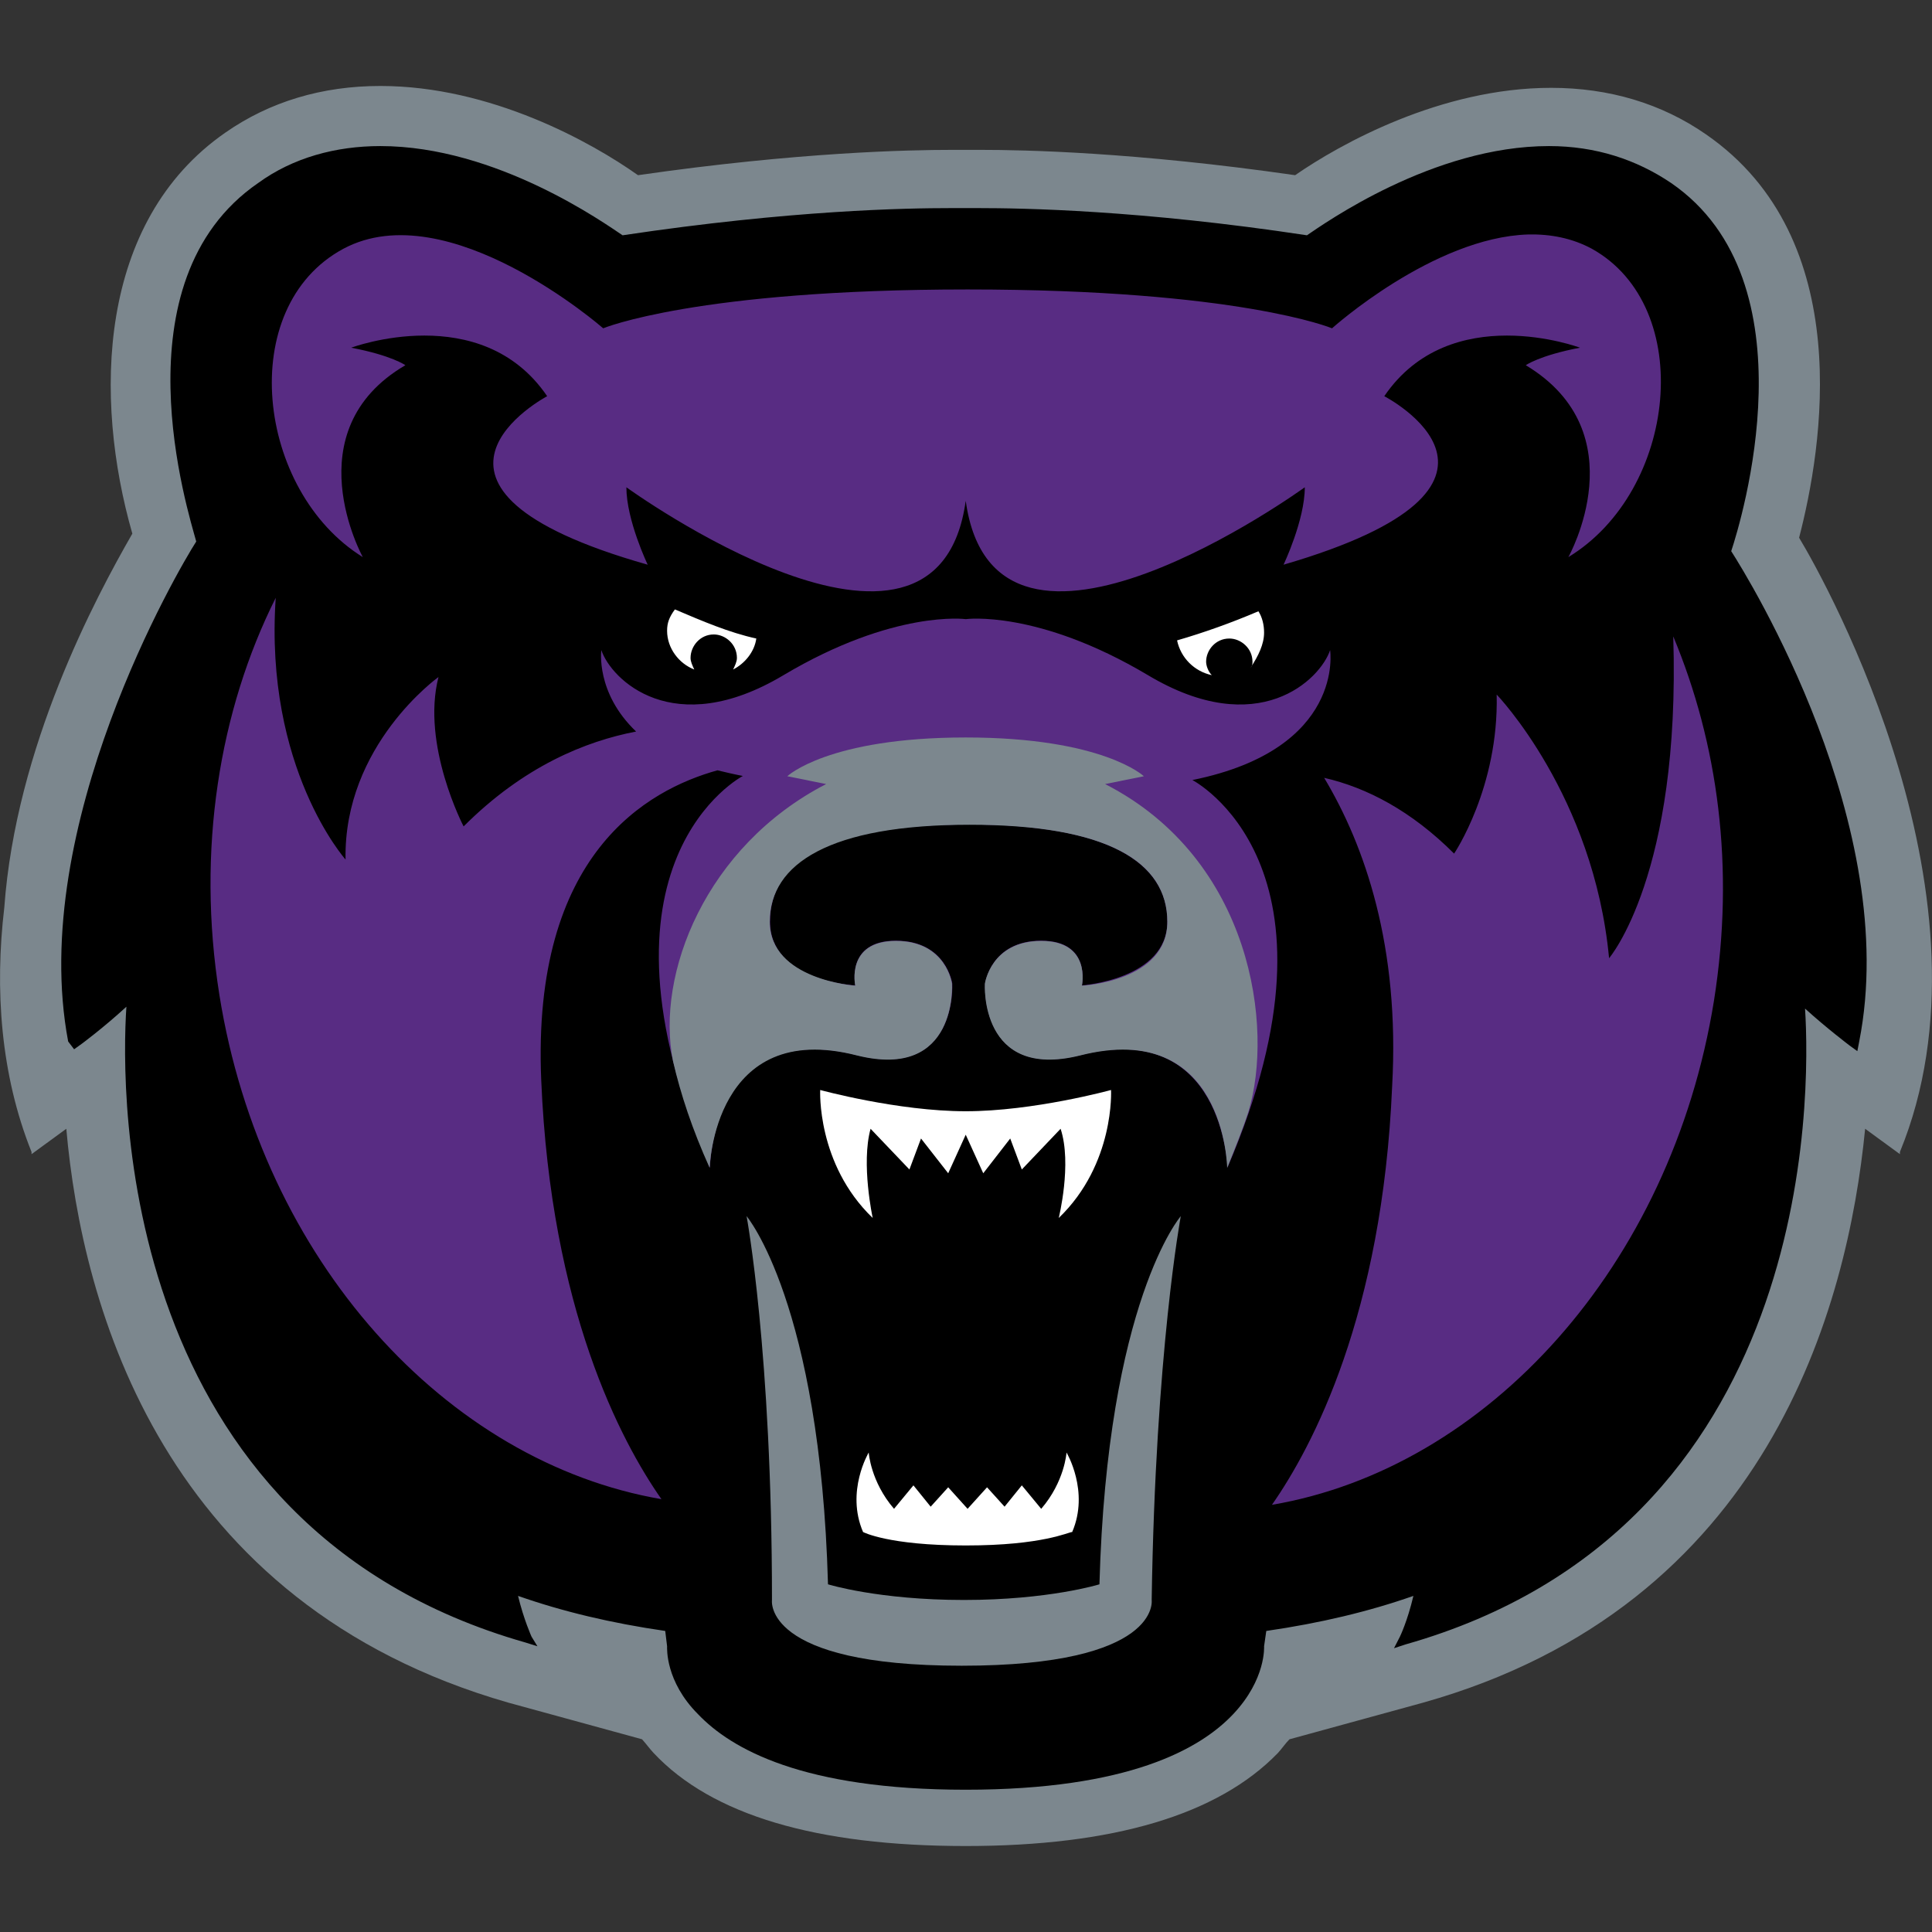 <?xml version="1.0" encoding="UTF-8"?>
<svg xmlns="http://www.w3.org/2000/svg" xmlns:xlink="http://www.w3.org/1999/xlink" width="28px" height="28px" viewBox="0 0 28 28" version="1.1">
<rect x="0" y="0" width="28" height="28" fill="#333333" stroke="none"/>
<g id="surface1">
<path style=" stroke:none;fill-rule:nonzero;fill:rgb(48.627%,52.941%,55.686%);fill-opacity:1;" d="M 26.074 7.793 C 26.41 6.5 26.918 3.465 24.727 1.949 C 24.082 1.5 23.32 1.273 22.48 1.273 C 20.879 1.273 19.418 2.09 18.77 2.539 C 16.438 2.203 14.84 2.172 14.219 2.172 L 13.797 2.172 C 13.18 2.172 11.578 2.203 9.246 2.539 C 8.574 2.062 7.113 1.246 5.512 1.246 C 4.668 1.246 3.91 1.473 3.266 1.922 C 1.41 3.211 1.355 5.77 1.918 7.734 C 1.383 8.664 0.23 10.824 0.062 13.156 C -0.078 14.336 0.008 15.574 0.457 16.695 L 0.457 16.727 L 0.961 16.359 C 1.188 18.945 2.367 23.242 7.367 24.676 L 9.305 25.207 C 9.359 25.266 9.418 25.348 9.473 25.406 C 10.316 26.305 11.832 26.754 13.996 26.754 C 16.129 26.754 17.648 26.305 18.52 25.406 C 18.574 25.348 18.629 25.266 18.688 25.207 L 20.625 24.676 C 25.625 23.27 26.777 18.945 27.031 16.359 L 27.535 16.727 L 27.535 16.695 C 29.023 13.074 26.496 8.492 26.074 7.793 Z M 26.074 7.793 "/>
<path style=" stroke:none;fill-rule:nonzero;fill:rgb(0%,0%,0%);fill-opacity:1;" d="M 25.09 7.988 C 25.23 7.566 26.301 4.082 24.219 2.652 C 23.715 2.312 23.125 2.117 22.449 2.117 C 20.766 2.117 19.191 3.242 18.941 3.41 C 16.523 3.043 14.809 3.016 14.191 3.016 L 13.77 3.016 C 13.152 3.016 11.469 3.043 9.023 3.41 C 8.77 3.242 7.199 2.117 5.512 2.117 C 4.867 2.117 4.246 2.285 3.742 2.652 C 1.664 4.082 2.73 7.426 2.844 7.848 C 2.59 8.242 0.398 11.977 0.988 15.094 L 1.074 15.207 L 1.188 15.125 C 1.188 15.125 1.496 14.898 1.832 14.59 C 1.746 15.855 1.691 22.117 7.617 23.805 L 7.789 23.859 L 7.703 23.719 C 7.703 23.719 7.59 23.469 7.508 23.129 C 8.152 23.355 8.855 23.523 9.641 23.637 L 9.668 23.859 C 9.668 23.887 9.641 24.367 10.117 24.844 C 10.598 25.348 11.637 25.938 13.996 25.938 C 16.355 25.938 17.395 25.348 17.871 24.844 C 18.352 24.336 18.32 23.859 18.32 23.859 L 18.352 23.637 C 19.137 23.523 19.84 23.355 20.484 23.129 C 20.398 23.496 20.289 23.719 20.289 23.719 L 20.203 23.887 L 20.371 23.832 C 26.301 22.148 26.242 15.883 26.16 14.617 C 26.469 14.898 26.805 15.152 26.805 15.152 L 26.918 15.234 L 26.945 15.094 C 27.562 11.977 25.344 8.383 25.09 7.988 Z M 25.09 7.988 "/>
<path style=" stroke:none;fill-rule:nonzero;fill:rgb(100%,100%,100%);fill-opacity:1;" d="M 9.781 8.832 C 9.699 8.945 9.668 9.027 9.668 9.141 C 9.668 9.395 9.84 9.617 10.062 9.703 C 10.035 9.645 10.008 9.59 10.008 9.535 C 10.008 9.363 10.148 9.195 10.344 9.195 C 10.512 9.195 10.68 9.336 10.68 9.535 C 10.68 9.59 10.652 9.645 10.625 9.703 C 10.793 9.617 10.934 9.449 10.961 9.254 C 10.566 9.168 10.176 9 9.781 8.832 Z M 18.238 8.859 C 17.844 9.027 17.449 9.168 17.059 9.281 C 17.113 9.535 17.309 9.73 17.562 9.785 C 17.508 9.73 17.48 9.645 17.48 9.59 C 17.48 9.422 17.617 9.254 17.816 9.254 C 17.984 9.254 18.152 9.395 18.152 9.59 C 18.152 9.617 18.152 9.645 18.125 9.676 C 18.238 9.504 18.32 9.336 18.32 9.168 C 18.32 9.055 18.293 8.945 18.238 8.859 Z M 11.887 15.797 C 11.887 15.797 11.832 16.867 12.648 17.652 C 12.648 17.652 12.477 16.867 12.617 16.359 L 13.18 16.949 L 13.348 16.5 L 13.742 17.004 L 13.996 16.445 L 14.25 17.004 L 14.641 16.5 L 14.809 16.949 L 15.371 16.359 C 15.539 16.867 15.344 17.652 15.344 17.652 C 16.16 16.867 16.102 15.797 16.102 15.797 C 16.102 15.797 14.98 16.105 13.996 16.105 C 13.012 16.105 11.887 15.797 11.887 15.797 Z M 12.59 21.051 C 12.59 21.051 12.254 21.613 12.508 22.203 C 12.508 22.203 12.871 22.398 13.996 22.398 C 15.117 22.398 15.484 22.203 15.539 22.203 C 15.793 21.613 15.457 21.051 15.457 21.051 C 15.457 21.051 15.43 21.473 15.09 21.867 L 14.809 21.527 L 14.559 21.836 L 14.305 21.555 L 14.023 21.867 L 13.742 21.555 L 13.488 21.836 L 13.238 21.527 L 12.957 21.867 C 12.617 21.473 12.59 21.051 12.59 21.051 Z M 12.59 21.051 "/>
<path style=" stroke:none;fill-rule:nonzero;fill:rgb(34.51%,17.255%,51.373%);fill-opacity:1;" d="M 22.148 3.398 C 20.77 3.441 19.305 4.758 19.305 4.758 C 19.305 4.758 17.957 4.195 14.023 4.195 C 10.09 4.195 8.742 4.758 8.742 4.758 C 8.742 4.758 6.496 2.793 4.977 3.605 C 3.406 4.449 3.715 7.117 5.258 8.074 C 5.258 8.074 4.246 6.246 5.875 5.293 C 5.875 5.293 5.68 5.152 5.09 5.039 C 5.09 5.039 6.973 4.336 7.93 5.742 C 7.93 5.742 5.426 7.062 9.387 8.184 C 9.387 8.184 9.078 7.539 9.078 7.062 C 9.078 7.062 13.574 10.32 13.996 7.258 C 14.418 10.32 18.91 7.062 18.91 7.062 C 18.91 7.539 18.602 8.184 18.602 8.184 C 22.562 7.031 20.062 5.742 20.062 5.742 C 21.02 4.336 22.898 5.039 22.898 5.039 C 22.309 5.152 22.113 5.293 22.113 5.293 C 23.742 6.273 22.73 8.074 22.73 8.074 C 24.305 7.117 24.586 4.449 23.07 3.605 C 22.781 3.449 22.465 3.391 22.148 3.398 Z M 3.996 8.664 C 3.18 10.293 2.844 12.316 3.18 14.422 C 3.797 18.27 6.469 21.191 9.586 21.727 C 8.996 20.883 7.984 18.973 7.844 15.656 C 7.703 12.371 9.387 11.445 10.398 11.164 C 10.512 11.191 10.625 11.219 10.766 11.246 C 10.766 11.246 8.379 12.484 10.289 16.922 C 10.289 16.922 10.316 14.758 12.422 15.293 C 13.883 15.656 13.801 14.254 13.801 14.254 C 13.801 14.254 13.715 13.633 12.984 13.633 C 12.254 13.633 12.395 14.281 12.395 14.281 C 12.395 14.281 11.16 14.223 11.16 13.355 C 11.16 12.484 12.027 11.949 14.051 11.949 C 16.074 11.949 16.918 12.512 16.918 13.355 C 16.918 14.195 15.68 14.281 15.68 14.281 C 15.68 14.281 15.82 13.633 15.09 13.633 C 14.359 13.633 14.277 14.254 14.277 14.254 C 14.277 14.254 14.191 15.656 15.652 15.293 C 17.73 14.758 17.789 16.922 17.789 16.922 C 19.672 12.539 17.281 11.305 17.281 11.305 C 19.5 10.855 19.277 9.422 19.277 9.422 C 19.137 9.844 18.238 10.742 16.637 9.785 C 15.035 8.832 13.996 8.973 13.996 8.973 C 13.996 8.973 12.957 8.832 11.355 9.785 C 9.754 10.742 8.855 9.844 8.715 9.422 C 8.715 9.422 8.629 10.039 9.219 10.602 C 8.488 10.742 7.59 11.105 6.719 11.977 C 6.719 11.977 6.102 10.797 6.355 9.812 C 6.355 9.812 4.977 10.797 5.008 12.457 C 5.008 12.457 3.828 11.133 3.996 8.664 Z M 24.25 9.223 C 24.359 12.68 23.32 13.887 23.32 13.887 C 23.098 11.527 21.691 10.066 21.691 10.066 C 21.723 11.414 21.074 12.371 21.074 12.371 C 20.457 11.754 19.809 11.414 19.191 11.273 C 19.781 12.258 20.289 13.719 20.176 15.742 C 20.035 19.055 19.023 20.965 18.434 21.809 C 21.551 21.277 24.219 18.355 24.84 14.504 C 25.148 12.566 24.895 10.77 24.25 9.223 Z M 24.25 9.223 "/>
<path style=" stroke:none;fill-rule:nonzero;fill:rgb(48.627%,52.941%,55.686%);fill-opacity:1;" d="M 13.996 10.688 C 12 10.688 11.41 11.25 11.41 11.25 L 11.973 11.363 C 10.23 12.262 9.5 14.117 9.754 15.379 C 9.863 15.855 10.031 16.363 10.285 16.926 C 10.285 16.926 10.344 14.762 12.422 15.297 C 13.883 15.66 13.797 14.258 13.797 14.258 C 13.797 14.258 13.715 13.637 12.984 13.637 C 12.254 13.637 12.395 14.285 12.395 14.285 C 12.395 14.285 11.156 14.199 11.156 13.359 C 11.156 12.516 12.027 11.953 14.051 11.953 C 16.043 11.953 16.918 12.488 16.918 13.359 C 16.918 14.227 15.68 14.285 15.68 14.285 C 15.68 14.285 15.82 13.637 15.09 13.637 C 14.359 13.637 14.273 14.258 14.273 14.258 C 14.273 14.258 14.191 15.66 15.652 15.297 C 17.758 14.762 17.785 16.926 17.785 16.926 C 17.898 16.645 18.012 16.363 18.094 16.109 C 18.461 14.902 18.152 12.457 16.016 11.363 L 16.578 11.25 C 16.578 11.25 15.988 10.688 13.996 10.688 Z M 10.82 17.625 C 10.82 17.625 11.188 19.59 11.188 23.188 C 11.188 23.188 11.047 24.141 13.938 24.141 C 16.832 24.141 16.691 23.188 16.691 23.188 C 16.746 19.59 17.113 17.625 17.113 17.625 C 17.113 17.625 16.047 18.859 15.934 22.961 C 15.934 22.961 15.203 23.188 13.969 23.188 C 12.73 23.188 12 22.961 12 22.961 C 11.887 18.887 10.82 17.625 10.82 17.625 Z M 10.82 17.625 "/>
</g>
</svg>
